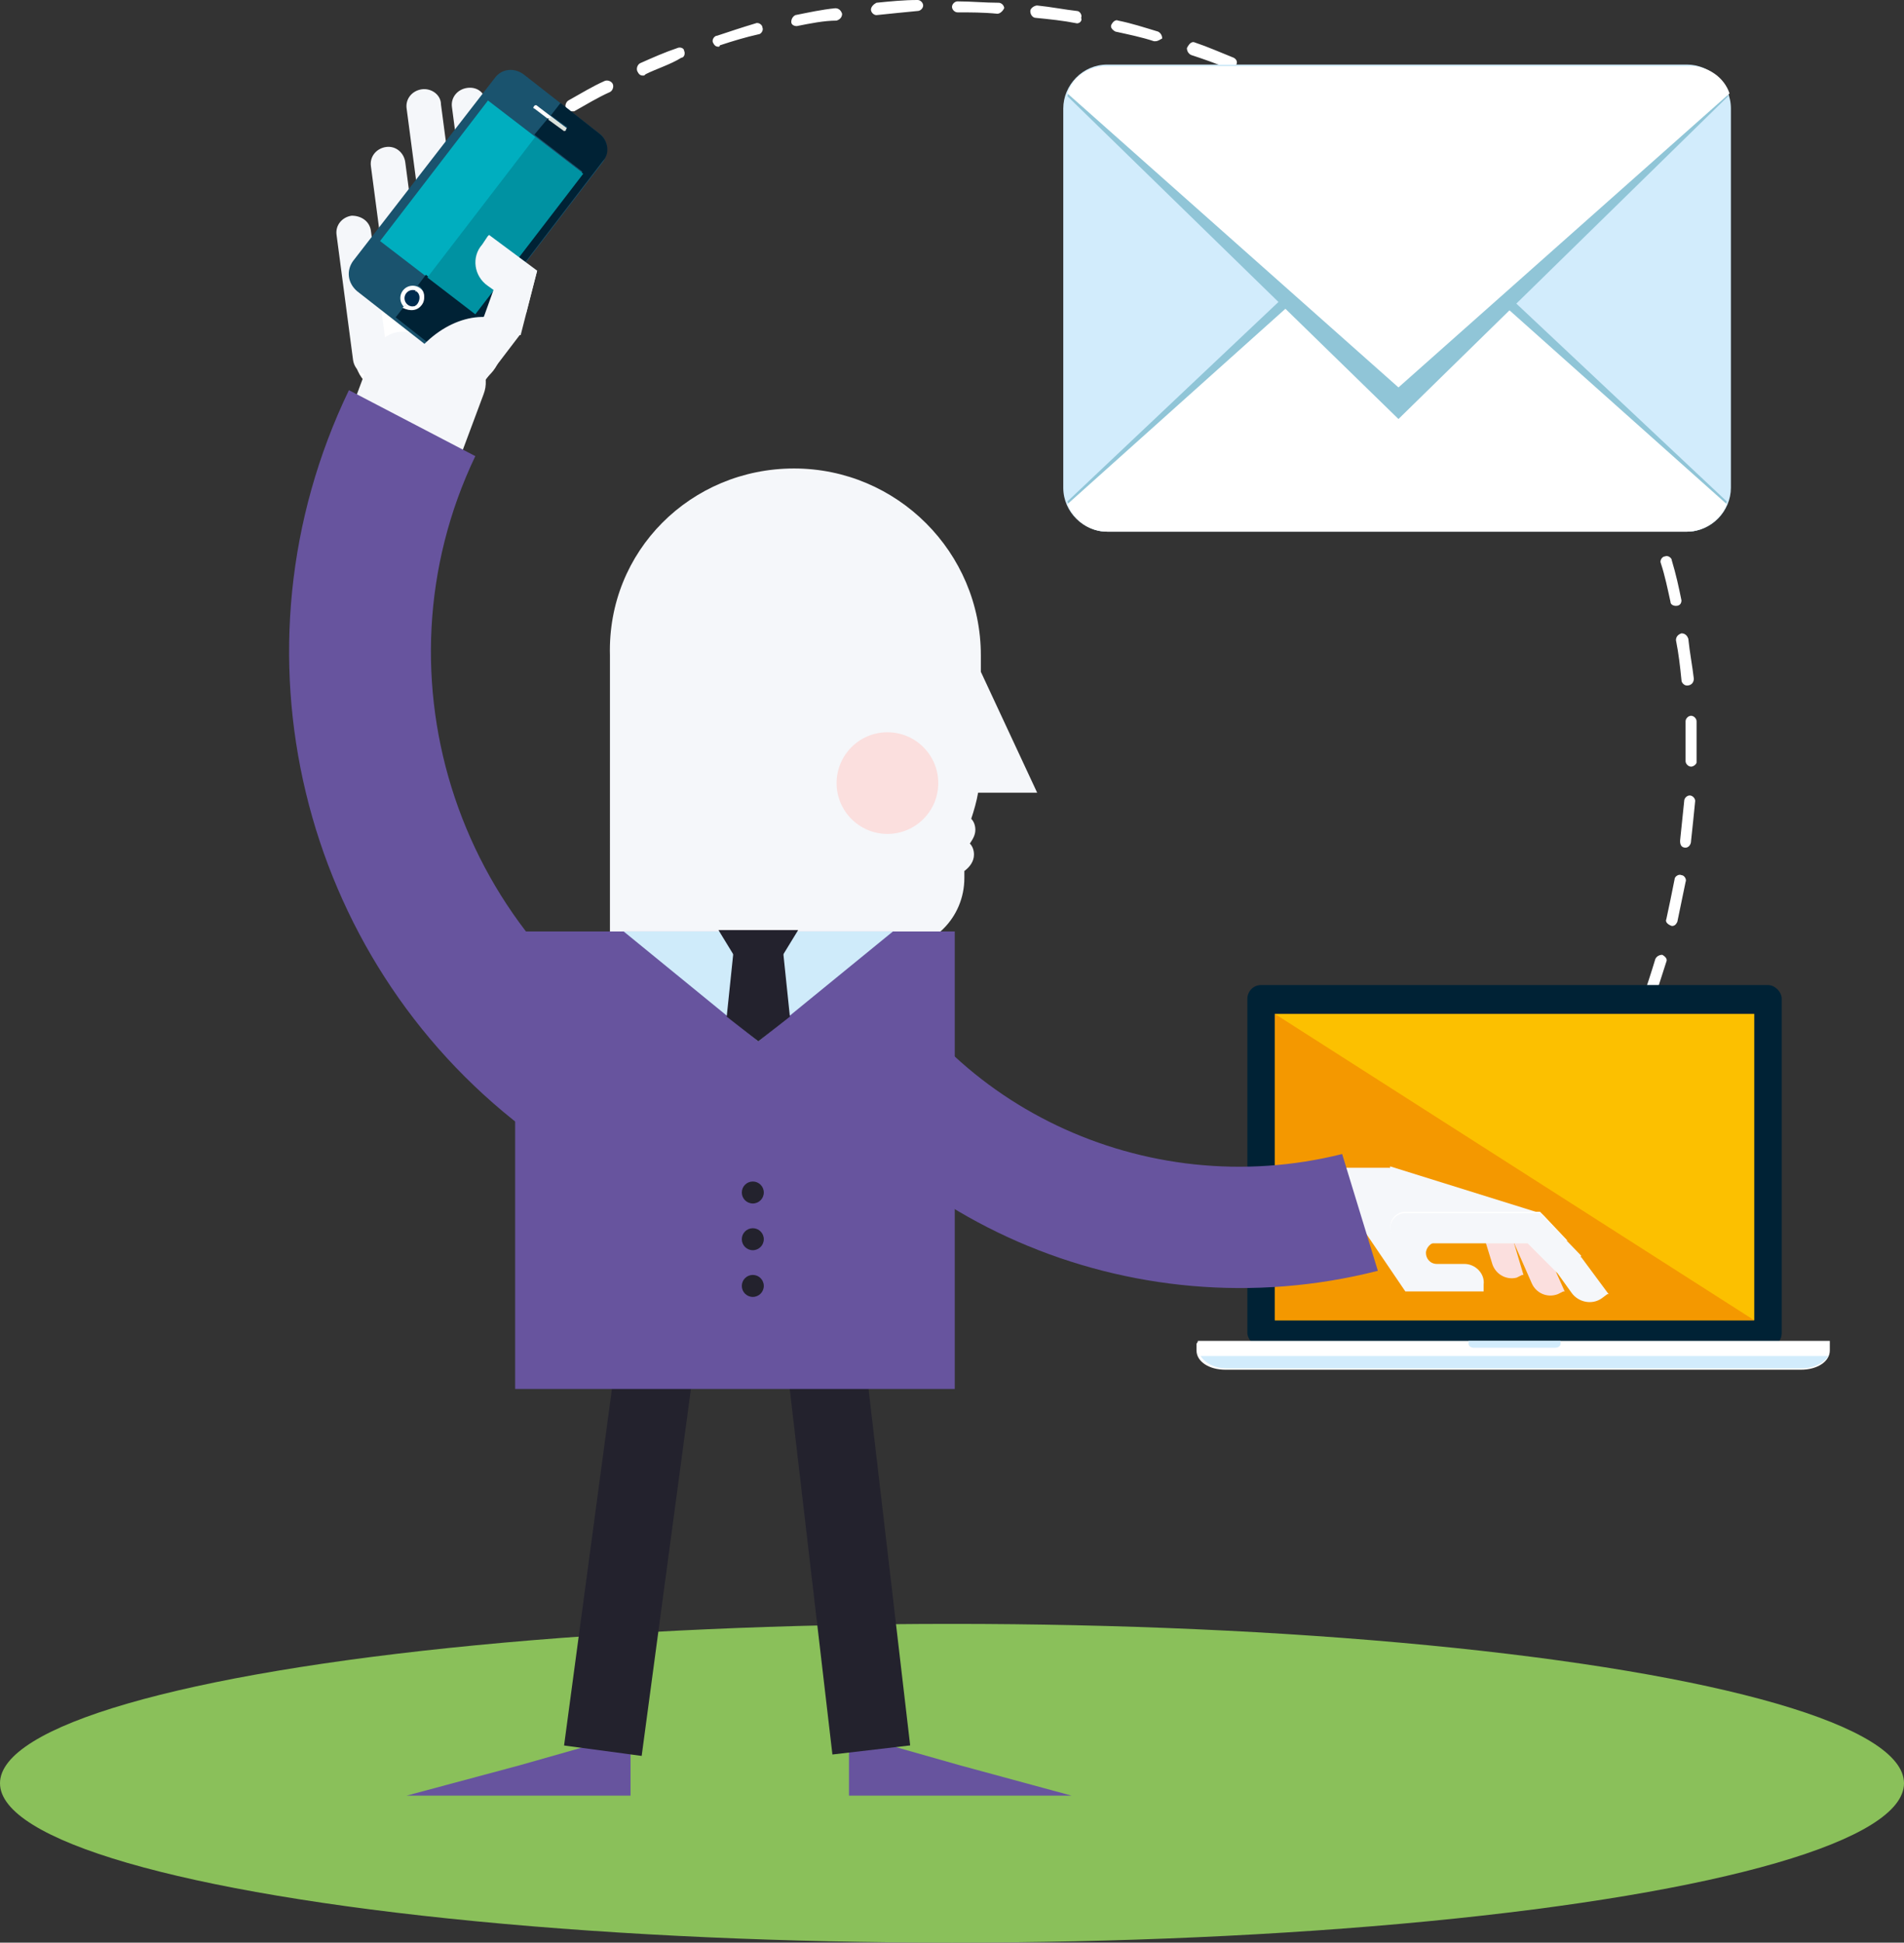 <?xml version="1.0" encoding="utf-8"?>
<!-- Generator: Adobe Illustrator 21.1.0, SVG Export Plug-In . SVG Version: 6.00 Build 0)  -->
<svg version="1.1" id="_x31_" xmlns="http://www.w3.org/2000/svg" xmlns:xlink="http://www.w3.org/1999/xlink" x="0px" y="0px"
	 viewBox="0 0 138.6 141.4" enable-background="new 0 0 138.6 141.4" xml:space="preserve">
<rect x="0" y="0" width="138.6" height="141.4" fill="#333333" stroke="none"/>
<path fill-rule="evenodd" clip-rule="evenodd" fill="#FFFFFF" d="M72.6,1C72.6,1,72.5,1,72.6,1c-1-0.1-2-0.1-2.9-0.1
	c-0.2,0-0.4-0.2-0.4-0.4c0-0.2,0.2-0.4,0.4-0.4c0,0,0,0,0,0c1,0,2,0.1,3,0.1c0.2,0,0.4,0.2,0.4,0.4C73,0.8,72.8,1,72.6,1L72.6,1z
	 M63.8,1.1c-0.2,0-0.4-0.2-0.4-0.4c0-0.2,0.2-0.4,0.4-0.5c1-0.1,2-0.2,3-0.2c0.2,0,0.4,0.2,0.4,0.4c0,0.2-0.2,0.4-0.4,0.4
	C65.7,0.9,64.8,1,63.8,1.1C63.8,1.1,63.8,1.1,63.8,1.1L63.8,1.1z M78.4,1.7C78.4,1.7,78.3,1.7,78.4,1.7c-1-0.2-2-0.3-3-0.4
	c-0.2,0-0.4-0.2-0.4-0.5c0-0.2,0.3-0.4,0.5-0.4c1,0.1,2,0.3,2.9,0.4c0.2,0,0.4,0.3,0.3,0.5C78.8,1.5,78.6,1.7,78.4,1.7L78.4,1.7z
	 M58,1.9c-0.2,0-0.4-0.1-0.4-0.3c0-0.2,0.1-0.4,0.3-0.5c1-0.2,1.9-0.4,2.9-0.5c0.2,0,0.4,0.1,0.5,0.4c0,0.2-0.1,0.4-0.4,0.5
	C60,1.5,59,1.7,58,1.9C58,1.9,58,1.9,58,1.9L58,1.9z M84.1,3c0,0-0.1,0-0.1,0c-0.9-0.3-1.9-0.5-2.8-0.7c-0.2-0.1-0.4-0.3-0.3-0.5
	c0.1-0.2,0.3-0.4,0.5-0.3c1,0.2,1.9,0.5,2.9,0.8c0.2,0.1,0.3,0.3,0.3,0.5C84.4,2.9,84.3,3,84.1,3L84.1,3z M52.3,3.4
	c-0.2,0-0.3-0.1-0.4-0.3c-0.1-0.2,0.1-0.5,0.3-0.5C53.1,2.3,54,2,55,1.7c0.2-0.1,0.5,0.1,0.5,0.3c0.1,0.2-0.1,0.5-0.3,0.5
	c-0.9,0.2-1.9,0.5-2.8,0.8C52.4,3.4,52.3,3.4,52.3,3.4L52.3,3.4z M89.6,5c-0.1,0-0.1,0-0.2,0c-0.9-0.4-1.8-0.7-2.7-1
	c-0.2-0.1-0.3-0.3-0.3-0.5C86.6,3.1,86.8,3,87,3.1c0.9,0.3,1.8,0.7,2.8,1.1C90,4.3,90.1,4.5,90,4.7C90,4.9,89.8,5,89.6,5L89.6,5z
	 M46.8,5.5c-0.2,0-0.3-0.1-0.4-0.3c-0.1-0.2,0-0.5,0.2-0.6c0.9-0.4,1.8-0.8,2.7-1.1c0.2-0.1,0.5,0,0.5,0.2c0.1,0.2,0,0.5-0.2,0.5
	C48.8,4.7,47.8,5,47,5.4C46.9,5.5,46.9,5.5,46.8,5.5L46.8,5.5z M94.9,7.5c-0.1,0-0.1,0-0.2-0.1C93.9,7,93,6.6,92.1,6.1
	c-0.2-0.1-0.3-0.4-0.2-0.6c0.1-0.2,0.4-0.3,0.6-0.2c0.9,0.4,1.8,0.9,2.6,1.4c0.2,0.1,0.3,0.4,0.2,0.6C95.2,7.4,95.1,7.5,94.9,7.5
	L94.9,7.5z M41.6,8.1c-0.1,0-0.3-0.1-0.4-0.2c-0.1-0.2,0-0.5,0.2-0.6c0.9-0.5,1.7-1,2.6-1.4c0.2-0.1,0.5,0,0.6,0.2
	c0.1,0.2,0,0.5-0.2,0.6c-0.9,0.4-1.7,0.9-2.6,1.4C41.7,8.1,41.6,8.1,41.6,8.1L41.6,8.1z M99.9,10.6c-0.1,0-0.2,0-0.2-0.1
	C98.9,10,98.1,9.5,97.2,9C97,8.8,97,8.6,97.1,8.4c0.1-0.2,0.4-0.3,0.6-0.1c0.8,0.5,1.7,1.1,2.5,1.6c0.2,0.1,0.2,0.4,0.1,0.6
	C100.2,10.6,100,10.6,99.9,10.6L99.9,10.6z M36.7,11.4c-0.1,0-0.3-0.1-0.3-0.2c-0.1-0.2-0.1-0.4,0.1-0.6c0.8-0.6,1.6-1.2,2.4-1.7
	C39,8.8,39.3,8.8,39.4,9c0.1,0.2,0.1,0.5-0.1,0.6c-0.8,0.5-1.6,1.1-2.4,1.7C36.8,11.3,36.7,11.4,36.7,11.4L36.7,11.4z M104.5,14.3
	c-0.1,0-0.2,0-0.3-0.1c-0.7-0.6-1.5-1.3-2.2-1.9c-0.2-0.1-0.2-0.4-0.1-0.6c0.1-0.2,0.4-0.2,0.6-0.1c0.8,0.6,1.5,1.2,2.3,1.9
	c0.2,0.2,0.2,0.4,0,0.6C104.8,14.2,104.6,14.3,104.5,14.3L104.5,14.3z M32.1,15.1c-0.1,0-0.2,0-0.3-0.1c-0.2-0.2-0.1-0.4,0-0.6
	c0.7-0.7,1.5-1.3,2.2-1.9c0.2-0.1,0.4-0.1,0.6,0.1c0.1,0.2,0.1,0.4-0.1,0.6c-0.7,0.6-1.5,1.3-2.2,1.9C32.3,15,32.2,15.1,32.1,15.1
	L32.1,15.1z M108.7,18.4c-0.1,0-0.2,0-0.3-0.1c-0.7-0.7-1.3-1.4-2-2.1c-0.2-0.2-0.2-0.4,0-0.6c0.2-0.2,0.4-0.2,0.6,0
	c0.7,0.7,1.4,1.4,2.1,2.1c0.2,0.2,0.1,0.4,0,0.6C108.9,18.3,108.8,18.4,108.7,18.4L108.7,18.4z M112.5,22.9c-0.1,0-0.3-0.1-0.3-0.2
	c-0.6-0.8-1.2-1.6-1.8-2.3c-0.1-0.2-0.1-0.4,0.1-0.6c0.2-0.1,0.4-0.1,0.6,0.1c0.6,0.8,1.2,1.5,1.8,2.3c0.1,0.2,0.1,0.4-0.1,0.6
	C112.6,22.9,112.6,22.9,112.5,22.9L112.5,22.9z M115.7,27.8c-0.1,0-0.3-0.1-0.4-0.2c-0.5-0.8-1-1.7-1.5-2.5
	c-0.1-0.2-0.1-0.5,0.1-0.6c0.2-0.1,0.5-0.1,0.6,0.1c0.5,0.8,1.1,1.7,1.6,2.5c0.1,0.2,0,0.5-0.2,0.6
	C115.8,27.8,115.8,27.8,115.7,27.8L115.7,27.8z M118.4,33c-0.2,0-0.3-0.1-0.4-0.2c-0.4-0.9-0.8-1.8-1.3-2.6c-0.1-0.2,0-0.5,0.2-0.6
	c0.2-0.1,0.5,0,0.6,0.2c0.4,0.9,0.9,1.8,1.3,2.7c0.1,0.2,0,0.5-0.2,0.6C118.5,33,118.4,33,118.4,33L118.4,33z M120.5,38.5
	c-0.2,0-0.3-0.1-0.4-0.3c-0.3-0.9-0.6-1.9-1-2.7c-0.1-0.2,0-0.5,0.2-0.5c0.2-0.1,0.5,0,0.5,0.2c0.3,0.9,0.7,1.8,1,2.8
	c0.1,0.2,0,0.5-0.3,0.5C120.6,38.5,120.5,38.5,120.5,38.5L120.5,38.5z M122,44.1c-0.2,0-0.4-0.1-0.4-0.3c-0.2-0.9-0.4-1.9-0.7-2.8
	c-0.1-0.2,0.1-0.5,0.3-0.5c0.2-0.1,0.5,0.1,0.5,0.3c0.3,1,0.5,1.9,0.7,2.9C122.4,43.9,122.3,44.1,122,44.1
	C122,44.1,122,44.1,122,44.1L122,44.1z M122.8,49.9c-0.2,0-0.4-0.2-0.4-0.4c-0.1-1-0.2-1.9-0.4-2.9c0-0.2,0.1-0.4,0.4-0.5
	c0.2,0,0.4,0.1,0.5,0.4c0.1,1,0.3,2,0.4,2.9C123.3,49.7,123.1,49.9,122.8,49.9C122.9,49.9,122.9,49.9,122.8,49.9L122.8,49.9z
	 M123.1,55.8C123.1,55.8,123.1,55.8,123.1,55.8c-0.2,0-0.4-0.2-0.4-0.4l0-0.7c0-0.8,0-1.5,0-2.2c0-0.2,0.2-0.4,0.4-0.4
	c0.2,0,0.4,0.2,0.4,0.4c0,0.8,0,1.5,0,2.3l0,0.7C123.5,55.6,123.3,55.8,123.1,55.8L123.1,55.8z M122.7,61.7
	C122.7,61.7,122.7,61.7,122.7,61.7c-0.3,0-0.4-0.2-0.4-0.5c0.1-1,0.2-1.9,0.3-2.9c0-0.2,0.2-0.4,0.4-0.4c0.2,0,0.4,0.2,0.4,0.4
	c-0.1,1-0.2,2-0.3,2.9C123.1,61.5,122.9,61.7,122.7,61.7L122.7,61.7z M121.7,67.4C121.7,67.4,121.6,67.4,121.7,67.4
	c-0.3-0.1-0.5-0.3-0.4-0.5c0.2-0.9,0.4-1.9,0.6-2.9c0-0.2,0.3-0.4,0.5-0.3c0.2,0,0.4,0.3,0.3,0.5c-0.2,1-0.4,1.9-0.6,2.9
	C122,67.3,121.9,67.4,121.7,67.4L121.7,67.4z M120,73.1c0,0-0.1,0-0.1,0c-0.2-0.1-0.3-0.3-0.3-0.5c0.3-0.9,0.6-1.8,0.9-2.8
	c0.1-0.2,0.3-0.3,0.5-0.3c0.2,0.1,0.4,0.3,0.3,0.5c-0.3,0.9-0.6,1.9-0.9,2.8C120.4,73,120.2,73.1,120,73.1L120,73.1z M117.8,78.5
	c-0.1,0-0.1,0-0.2,0c-0.2-0.1-0.3-0.4-0.2-0.6c0.4-0.9,0.8-1.8,1.2-2.7c0.1-0.2,0.3-0.3,0.5-0.2c0.2,0.1,0.3,0.3,0.2,0.5
	c-0.4,0.9-0.8,1.8-1.2,2.7C118.1,78.4,118,78.5,117.8,78.5L117.8,78.5z M115,83.7c-0.1,0-0.2,0-0.2-0.1c-0.2-0.1-0.3-0.4-0.1-0.6
	c0.5-0.8,1-1.7,1.5-2.5c0.1-0.2,0.4-0.3,0.6-0.2c0.2,0.1,0.3,0.4,0.2,0.6c-0.5,0.9-1,1.7-1.5,2.6C115.3,83.6,115.1,83.7,115,83.7z"
	/>
<ellipse fill-rule="evenodd" clip-rule="evenodd" fill="#8AC05A" cx="69.3" cy="129.8" rx="69.3" ry="11.6"/>
<path fill-rule="evenodd" clip-rule="evenodd" fill="#FFFFFF" d="M36.5,24.8c0.2,1.6-0.9,3.1-2.6,3.3l-4.8,0.6
	c-1.6,0.2-3.1-0.9-3.3-2.6l-0.6-4.8c-0.2-1.6,0.9-3.1,2.6-3.3l4.8-0.6c1.6-0.2,3.1,0.9,3.3,2.6L36.5,24.8z"/>
<path fill-rule="evenodd" clip-rule="evenodd" fill="#F5F7FA" d="M25.6,15.7c-0.7,0.1-1.2,0.7-1.1,1.4l1.2,9.1
	c0.1,0.7,0.7,1.2,1.4,1.1l0,0c0.7-0.1,1.2-0.7,1.1-1.4L27,16.8C26.9,16.1,26.3,15.7,25.6,15.7L25.6,15.7z"/>
<path fill-rule="evenodd" clip-rule="evenodd" fill="#F5F7FA" d="M28.1,10.7c-0.7,0.1-1.2,0.7-1.1,1.4l1.2,9.1
	c0.1,0.7,0.7,1.2,1.4,1.1l0,0c0.7-0.1,1.2-0.7,1.1-1.4l-1.2-9.1C29.4,11.1,28.8,10.6,28.1,10.7L28.1,10.7z"/>
<path fill-rule="evenodd" clip-rule="evenodd" fill="#F5F7FA" d="M30.7,6.5c-0.7,0.1-1.2,0.7-1.1,1.4l1.2,9.1
	c0.1,0.7,0.7,1.2,1.4,1.1l0,0c0.7-0.1,1.2-0.7,1.1-1.4l-1.2-9.1C32.1,6.9,31.4,6.4,30.7,6.5L30.7,6.5z"/>
<path fill-rule="evenodd" clip-rule="evenodd" fill="#F5F7FA" d="M34,6.4c-0.7,0.1-1.2,0.7-1.1,1.4l1.2,9.1c0.1,0.7,0.7,1.2,1.4,1.1
	l0,0c0.7-0.1,1.2-0.7,1.1-1.4l-1.2-9.1C35.3,6.7,34.7,6.3,34,6.4L34,6.4z"/>
<path fill-rule="evenodd" clip-rule="evenodd" fill="#F5F7FA" d="M24.3,33.2l2.8-7.5c0.5-1.2,1.8-1.9,3.1-1.4l3.6,1.3
	c1.2,0.5,1.9,1.8,1.4,3.1l-2.8,7.5L24.3,33.2z"/>
<path fill-rule="evenodd" clip-rule="evenodd" fill="#1A536E" d="M43.6,9.7l-5.5-4.3c-0.7-0.5-1.6-0.4-2.1,0.3L25.7,19
	c-0.5,0.7-0.4,1.6,0.3,2.2l5.5,4.3c0.7,0.5,1.6,0.4,2.1-0.3l10.2-13.3C44.4,11.2,44.3,10.2,43.6,9.7z"/>
<path fill-rule="evenodd" clip-rule="evenodd" fill="#FFFFFF" d="M39.1,7.7l2.1,1.6c0.1,0,0.1,0.1,0,0.2c0,0.1-0.1,0.1-0.2,0
	l-2.1-1.6c-0.1,0-0.1-0.1,0-0.2C38.9,7.7,39,7.6,39.1,7.7z"/>
<ellipse transform="matrix(0.609 -0.793 0.793 0.609 -5.436 32.271)" fill-rule="evenodd" clip-rule="evenodd" fill="#FFFFFF" cx="30" cy="21.7" rx="0.9" ry="0.9"/>
<rect x="28.6" y="10.7" transform="matrix(0.609 -0.793 0.793 0.609 1.764 33.708)" fill-rule="evenodd" clip-rule="evenodd" fill="#00AEBF" width="12.9" height="8.7"/>
<ellipse transform="matrix(0.609 -0.793 0.793 0.609 -5.433 32.282)" fill-rule="evenodd" clip-rule="evenodd" fill="#002C4E" cx="30" cy="21.7" rx="0.6" ry="0.6"/>
<path fill-rule="evenodd" clip-rule="evenodd" fill="#002235" d="M43.6,9.7l-2.8-2.2l-0.7,0.9l1.1,0.8c0.1,0,0.1,0.1,0,0.2
	c0,0.1-0.1,0.1-0.2,0l-1.1-0.8l-1,1.2l3.5,2.7l-7.9,10.2l-3.5-2.7l-0.6,0.8c0,0,0,0,0.1,0c0.4,0.3,0.5,0.9,0.2,1.2
	c-0.3,0.4-0.9,0.5-1.2,0.2c0,0,0,0,0,0l-0.7,0.9l2.8,2.2c0.7,0.5,1.6,0.4,2.1-0.3l10.2-13.3C44.4,11.2,44.3,10.2,43.6,9.7z"/>
<path fill-rule="evenodd" clip-rule="evenodd" fill="#DBE2DC" d="M41.2,9.5c0-0.1,0-0.1,0-0.2l-1.1-0.8l-0.2,0.2L41,9.5
	C41.1,9.6,41.1,9.5,41.2,9.5z"/>
<path fill-rule="evenodd" clip-rule="evenodd" fill="#FFFFFF" d="M30.7,22.2c0.3-0.4,0.2-0.9-0.2-1.2c0,0,0,0-0.1,0l-0.2,0.2
	c0,0,0,0,0.1,0c0.3,0.2,0.3,0.6,0.1,0.9c-0.2,0.3-0.6,0.3-0.9,0.1c0,0,0,0,0,0l-0.2,0.2c0,0,0,0,0,0C29.9,22.7,30.4,22.6,30.7,22.2z
	"/>
<rect x="30.3" y="14.2" transform="matrix(0.609 -0.793 0.793 0.609 1.397 35.578)" fill-rule="evenodd" clip-rule="evenodd" fill="#0092A2" width="12.9" height="4.4"/>
<polygon fill-rule="evenodd" clip-rule="evenodd" fill="#F5F7FA" points="36.5,19.5 35.1,23.4 37.9,24.4 39.1,19.7 "/>
<path fill-rule="evenodd" clip-rule="evenodd" fill="#F5F7FA" d="M31.8,32.3l6.1-8c-0.2-0.2-0.3-0.4-0.5-0.5c-2-1.5-5.1-0.6-7.1,1.9
	c-1,1.3-1.5,2.9-1.5,4.3L31.8,32.3z"/>
<path fill-rule="evenodd" clip-rule="evenodd" fill="#F5F7FA" d="M38.3,22.8l-2.8-2c-1-0.7-1.2-2.1-0.4-3l0.4-0.6c0,0,0,0,0.1-0.1
	l3.5,2.6L38.3,22.8z"/>
<path fill-rule="evenodd" clip-rule="evenodd" fill="#67549E" d="M65.7,80.8c-5.6,0.2-11.2-1.1-16.3-3.7
	c-16-8.3-22.5-27.8-14.8-43.9l-9.2-4.8c-9.1,18.9-3.5,41.3,12.7,53.7c2,1.6,4.2,3,6.6,4.2c4.3,2.2,8.8,3.7,13.5,4.4L65.7,80.8z"/>
<path fill-rule="evenodd" clip-rule="evenodd" fill="#002235" d="M91.8,71.7l36.9,0c0.5,0,1,0.5,1,1l0,24.3c0,0.6-0.4,1-1,1l-36.9,0
	c-0.5,0-1-0.5-1-1l0-24.3C90.8,72.2,91.2,71.7,91.8,71.7z"/>
<rect x="92.8" y="73.8" fill-rule="evenodd" clip-rule="evenodd" fill="#FCC000" width="34.9" height="22.3"/>
<polygon fill-rule="evenodd" clip-rule="evenodd" fill="#F49800" points="127.7,96.1 92.8,73.8 92.8,96.1 "/>
<path fill-rule="evenodd" clip-rule="evenodd" fill="#FFFFFF" d="M87.2,97.6l46,0c0,0.1,0,0.1,0,0.2v0.5c0,0.8-0.9,1.4-2.1,1.4
	l-41.9,0c-1.2,0-2.1-0.6-2.1-1.4v-0.5C87.2,97.7,87.2,97.6,87.2,97.6z"/>
<path fill-rule="evenodd" clip-rule="evenodd" fill="#D2ECFC" d="M133.1,98.7c-0.3,0.5-1.1,0.9-1.9,0.9l-41.9,0
	c-0.9,0-1.6-0.4-1.9-0.9L133.1,98.7z"/>
<path fill-rule="evenodd" clip-rule="evenodd" fill="#D2ECFC" d="M113.6,97.6l0,0.2c0,0.2-0.2,0.3-0.4,0.3l-5.9,0
	c-0.2,0-0.4-0.1-0.4-0.3v-0.2L113.6,97.6z"/>
<path fill-rule="evenodd" clip-rule="evenodd" fill="#FBDFDE" d="M113.4,94.2c-0.8,0.3-1.6-0.1-1.9-0.8l-2.2-5l2.6,1.1l2,4.5
	c0,0,0,0-0.1,0L113.4,94.2z"/>
<path fill-rule="evenodd" clip-rule="evenodd" fill="#FBDFDE" d="M110.4,93c-0.8,0.2-1.6-0.3-1.8-1.1l-1.2-3.9l2.1,0.1l1.4,4.7
	c0,0,0,0-0.1,0L110.4,93z"/>
<path fill-rule="evenodd" clip-rule="evenodd" fill="#F5F7FA" d="M95.5,85h5.6c0.3,0,0.5,0.8,0.5,1.8V88c0,1,0.1,1.8-0.1,1.8h-5.9
	V85z"/>
<path fill-rule="evenodd" clip-rule="evenodd" fill="#F5F7FA" d="M116.6,94.5c-0.7,0.5-1.7,0.3-2.2-0.4l-2.3-3.2l3,0.6l2,2.7
	c0,0,0,0-0.1,0L116.6,94.5z"/>
<polygon fill-rule="evenodd" clip-rule="evenodd" fill="#F5F7FA" points="112.1,88.3 101.2,84.9 100.2,89.9 112.2,89.9 "/>
<path fill-rule="evenodd" clip-rule="evenodd" fill="#F5F7FA" d="M108,94C108,94,107.9,94,108,94l-5.7,0l-3.8-5.6l5.1-0.8l0.7,2.2
	c0,0.1,0.1,0.3,0.3,0.6c-0.4,0-0.8,0.4-0.8,0.8c0,0.4,0.3,0.8,0.8,0.8h0.8l1.2,0c0.8,0,1.5,0.7,1.4,1.5L108,94z"/>
<path fill-rule="evenodd" clip-rule="evenodd" fill="#FFFFFF" d="M111.2,90.4L111.2,90.4l-8.9,0c-0.6,0-1.1-0.5-1.1-1.1
	c0-0.6,0.5-1.1,1.1-1.1l9.8,0l0.3,0.3l0,0l1.7,1.8H111.2z"/>
<path fill-rule="evenodd" clip-rule="evenodd" fill="#F5F7FA" d="M115.1,91.4l-2.7-2.8l0,0l-0.3-0.3l-9.8,0c-0.6,0-1.1,0.5-1.1,1.1
	c0,0.6,0.5,1.1,1.1,1.1h8.9l2.1,2.1C113.9,93.1,115.1,91.5,115.1,91.4z"/>
<path fill-rule="evenodd" clip-rule="evenodd" fill="#67549E" d="M62.7,67.4C68.4,80.4,83.3,87.6,97.7,84l2.6,8.5
	c-18.1,4.6-36.8-3.8-45-19.4c-0.3-0.6-0.6-1.2-0.9-1.8L62.7,67.4z"/>
<path fill-rule="evenodd" clip-rule="evenodd" fill="#F5F7FA" d="M57.8,34.1c7.5,0,13.6,6.1,13.6,13.6v1.2l4.1,8.8h-4.3
	c-0.1,0.6-0.3,1.3-0.5,1.9c0.2,0.2,0.3,0.5,0.3,0.8c0,0.4-0.2,0.7-0.4,1c0.2,0.2,0.3,0.5,0.3,0.8c0,0.5-0.3,0.9-0.7,1.2v0.5
	c0,2.9-2.3,5.2-5.2,5.2l-7.1,0c0,0,0,0,0,0c0,0,0,0,0,0h-0.3l-13.2,0V55.4l0-7.7C44.2,40.1,50.3,34.1,57.8,34.1z"/>
<circle fill-rule="evenodd" clip-rule="evenodd" fill="#FBDFDE" cx="64.6" cy="57" r="3.7"/>
<polygon fill-rule="evenodd" clip-rule="evenodd" fill="#67549E" points="29.6,130.7 37.8,128.5 45.9,126.2 45.9,130.7 "/>
<polygon fill-rule="evenodd" clip-rule="evenodd" fill="#67549E" points="78,130.7 69.9,128.5 61.8,126.2 61.8,130.7 "/>
<rect x="30.4" y="109.1" transform="matrix(0.133 -0.991 0.991 0.133 -71.1 142.667)" fill-rule="evenodd" clip-rule="evenodd" fill="#23222D" width="31.1" height="5.7"/>
<rect x="58.8" y="96.4" transform="matrix(0.993 -0.116 0.116 0.993 -12.584 7.92)" fill-rule="evenodd" clip-rule="evenodd" fill="#23222D" width="5.7" height="31.1"/>
<rect x="37.5" y="67.8" fill-rule="evenodd" clip-rule="evenodd" fill="#67549E" width="32" height="33.3"/>
<polygon fill-rule="evenodd" clip-rule="evenodd" fill="#CFEBFA" points="55.2,75.8 65,67.8 45.4,67.8 "/>
<polygon fill-rule="evenodd" clip-rule="evenodd" fill="#23222D" points="53.4,69.5 52.3,67.7 58.1,67.7 57,69.5 "/>
<polygon fill-rule="evenodd" clip-rule="evenodd" fill="#23222D" points="55.2,75.8 57.5,74 57,69.2 53.4,69.2 52.9,74 "/>
<circle fill-rule="evenodd" clip-rule="evenodd" fill="#23222D" cx="54.8" cy="86.8" r="0.8"/>
<circle fill-rule="evenodd" clip-rule="evenodd" fill="#23222D" cx="54.8" cy="90.2" r="0.8"/>
<circle fill-rule="evenodd" clip-rule="evenodd" fill="#23222D" cx="54.8" cy="93.6" r="0.8"/>
<path fill-rule="evenodd" clip-rule="evenodd" fill="#D2ECFC" d="M77.4,7.9c0-1.7,1.4-3.2,3.2-3.2h42.2c1.7,0,3.2,1.4,3.2,3.2v27.6
	c0,1.7-1.4,3.2-3.2,3.2H80.6c-1.7,0-3.2-1.4-3.2-3.2V7.9z"/>
<path fill-rule="evenodd" clip-rule="evenodd" fill="#90C5D7" d="M94.1,21L77.7,36.5c0.5,1.3,1.6,2.2,2.9,2.2h42.2
	c1.3,0,2.5-0.9,2.9-2.2l-16.7-15.7L94.1,21z"/>
<path fill-rule="evenodd" clip-rule="evenodd" fill="#FFFFFF" d="M94.1,22L77.7,36.7c0.5,1.2,1.6,2,2.9,2h42.2c1.3,0,2.5-0.9,2.9-2
	l-16.7-14.9L94.1,22z"/>
<path fill-rule="evenodd" clip-rule="evenodd" fill="#90C5D7" d="M77.7,7l24.1,23.5L125.8,7c-0.4-1.3-1.6-2.2-2.9-2.2H80.6
	C79.2,4.8,78.1,5.7,77.7,7z"/>
<path fill-rule="evenodd" clip-rule="evenodd" fill="#FFFFFF" d="M77.7,6.8l24.1,21.4l24.1-21.4c-0.4-1.2-1.6-2-2.9-2H80.6
	C79.2,4.8,78.1,5.6,77.7,6.8z"/>
</svg>
